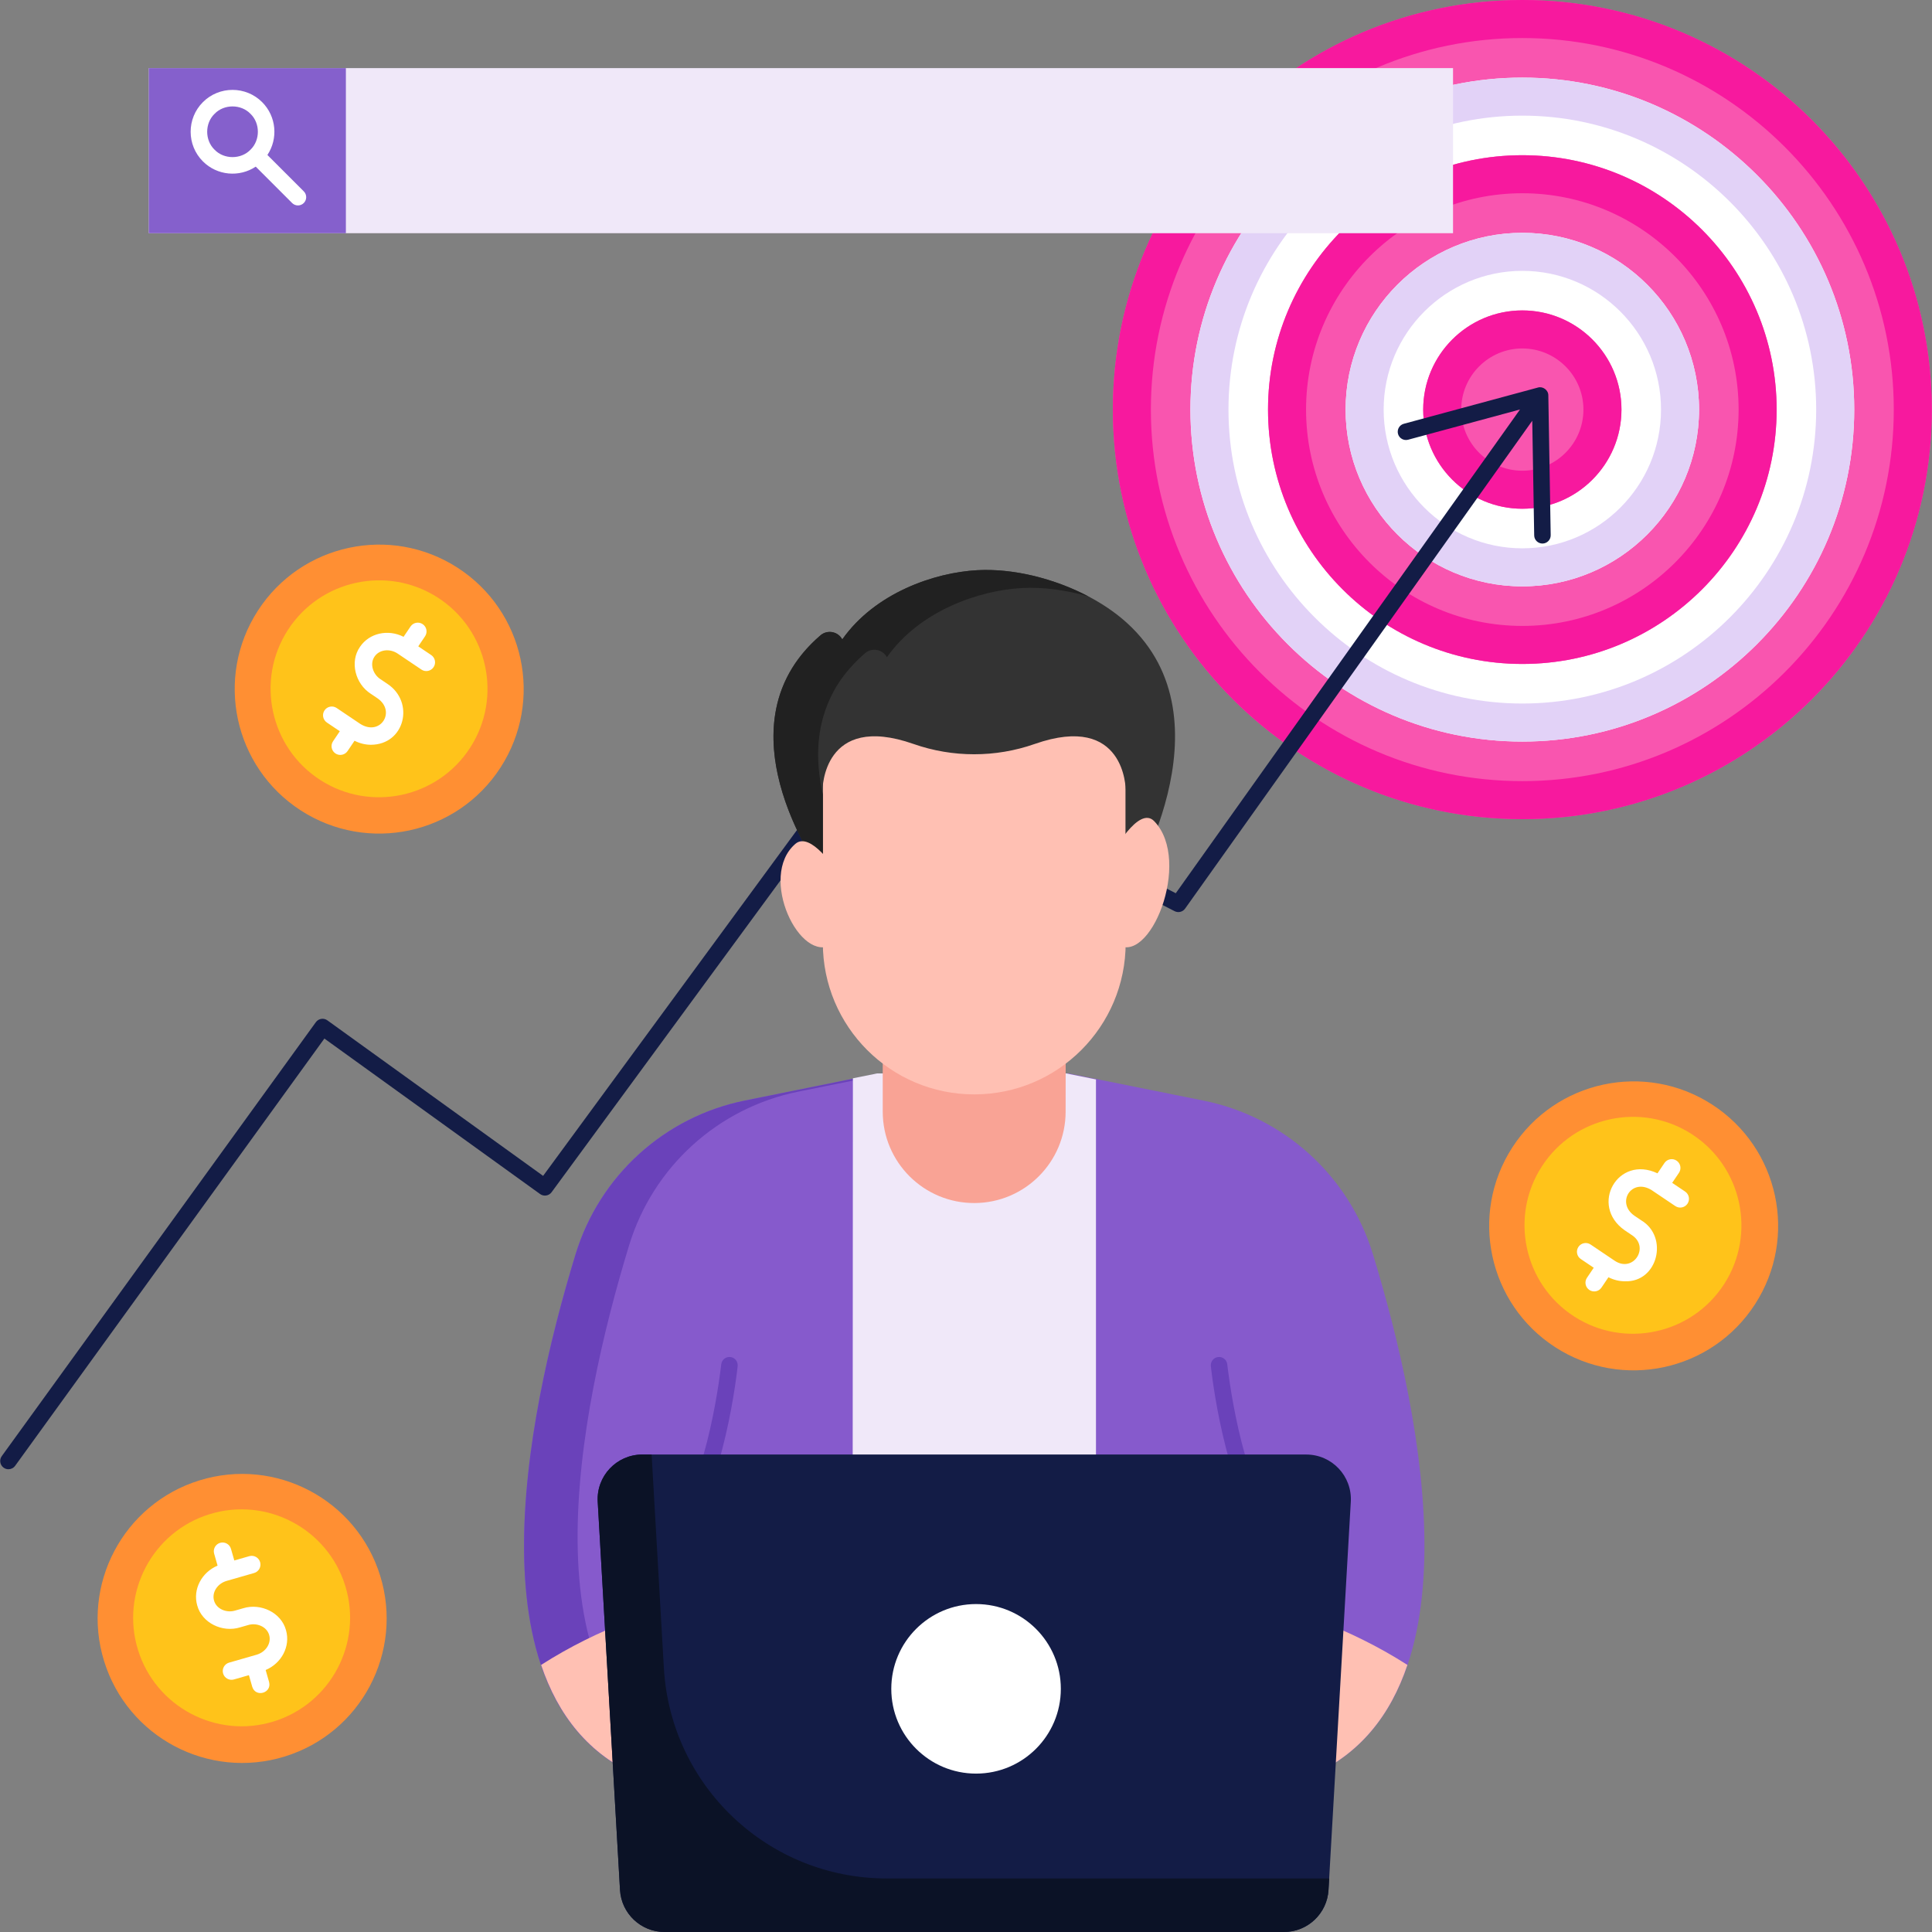 <svg xmlns="http://www.w3.org/2000/svg" id="Layer_1" height="512" viewBox="0 0 468.092 468.092" width="512"><rect x="0" y="0" width="468.092" height="468.092" fill="#808080" stroke="none"/><g><g><g><g><g><g><ellipse cx="368.836" cy="99.236" fill="#f955af" rx="99.21" ry="99.236"></ellipse></g></g></g><g><g><g><g><path d="m368.836 0c-54.792 0-99.21 44.429-99.21 99.236 0 54.806 44.418 99.236 99.21 99.236s99.21-44.429 99.21-99.236-44.418-99.236-99.21-99.236zm0 189.256c-49.623 0-89.994-40.383-89.994-90.02s40.371-90.02 89.994-90.02 89.995 40.383 89.995 90.02-40.372 90.02-89.995 90.02z" fill="#f7199e"></path></g></g></g></g><g><g><g><path d="m368.836 179.669c-44.34 0-80.412-36.082-80.412-80.433s36.073-80.433 80.412-80.433 80.412 36.082 80.412 80.433-36.072 80.433-80.412 80.433z" fill="#fff"></path></g></g></g><g><g><g><path d="m368.836 18.803c-44.34 0-80.412 36.082-80.412 80.433s36.073 80.433 80.412 80.433 80.412-36.082 80.412-80.433-36.072-80.433-80.412-80.433zm0 151.65c-39.258 0-71.197-31.948-71.197-71.218s31.939-71.218 71.197-71.218 71.197 31.949 71.197 71.218-31.939 71.218-71.197 71.218z" fill="#e2d2f7"></path></g></g></g><g><g><g><path d="m368.836 160.866c-33.974 0-61.615-27.647-61.615-61.631s27.641-61.631 61.615-61.631 61.615 27.647 61.615 61.631-27.641 61.631-61.615 61.631z" fill="#f955af"></path></g></g></g><g><g><g><g><path d="m368.836 37.605c-33.974 0-61.615 27.647-61.615 61.631 0 33.983 27.641 61.631 61.615 61.631s61.615-27.647 61.615-61.631-27.641-61.631-61.615-61.631zm0 114.046c-28.893 0-52.399-23.514-52.399-52.415s23.506-52.415 52.399-52.415 52.399 23.514 52.399 52.415-23.506 52.415-52.399 52.415z" fill="#f7199e"></path></g></g></g></g><g><g><g><path d="m368.836 142.064c-23.609 0-42.817-19.213-42.817-42.828s19.208-42.828 42.817-42.828 42.817 19.213 42.817 42.828-19.208 42.828-42.817 42.828z" fill="#fff"></path></g></g></g><g><g><g><path d="m368.836 56.408c-23.609 0-42.817 19.213-42.817 42.828s19.208 42.828 42.817 42.828 42.817-19.213 42.817-42.828c0-23.616-19.208-42.828-42.817-42.828zm0 76.44c-18.528 0-33.601-15.079-33.601-33.612 0-18.534 15.074-33.613 33.601-33.613 18.528 0 33.602 15.079 33.602 33.613s-15.074 33.612-33.602 33.612z" fill="#e2d2f7"></path></g></g></g><g><g><g><path d="m368.836 123.261c-13.245 0-24.019-10.778-24.019-24.025s10.775-24.025 24.019-24.025c13.245 0 24.019 10.778 24.019 24.025s-10.774 24.025-24.019 24.025z" fill="#f955af"></path></g></g></g><g><g><g><g><path d="m368.836 75.21c-13.245 0-24.019 10.778-24.019 24.025 0 13.248 10.775 24.025 24.019 24.025 13.245 0 24.019-10.778 24.019-24.025s-10.774-24.025-24.019-24.025zm0 38.836c-8.162 0-14.804-6.644-14.804-14.81s6.641-14.81 14.804-14.81 14.804 6.644 14.804 14.81-6.641 14.81-14.804 14.81z" fill="#f7199e"></path></g></g></g></g></g><g><path d="m375.135 95.793c.011-1.264-1.31-2.259-2.521-1.897l-32.49 8.78c-1.066.288-1.697 1.386-1.409 2.453s1.387 1.697 2.453 1.409l27.103-7.324-83.402 117.203-73.384-37.526c-.873-.447-1.943-.194-2.523.597l-77.375 105.408-52.273-37.683c-.894-.645-2.143-.443-2.79.45l-76.098 105.138c-.647.895-.447 2.146.447 2.793.354.256.765.38 1.171.38.62 0 1.23-.287 1.622-.827l74.927-103.522 52.263 37.675c.89.641 2.132.445 2.782-.439l77.542-105.634 73.407 37.538c.881.451 1.965.188 2.54-.621l84.112-118.201.47 27.784c.018 1.093.91 1.966 1.999 1.966h.034c1.104-.019 1.985-.929 1.966-2.033z" fill="#131c46"></path></g></g><g><g><g><g><g><g><path d="" fill="#6e6eff"></path></g></g></g><g><g><g><path d="m317.316 430.384c41.277-17.703 27.749-85.807 15.326-126.495-5.804-19.011-21.555-33.307-41.042-37.227l-32.762-6.592-22.899.298-22.899-.298-32.578 6.577c-19.472 3.931-35.206 18.222-41.008 37.221-12.425 40.686-25.964 108.811 15.32 126.517" fill="#865acc"></path></g></g></g><g><g><g><path d="m152.428 301.705c5.802-18.999 21.536-33.289 41.008-37.22l21.732-4.387-2.126-.028-32.578 6.577c-19.472 3.931-35.206 18.222-41.008 37.221-12.425 40.686-25.964 108.811 15.32 126.517l12.972-2.162c-41.284-17.707-27.745-85.832-15.32-126.518z" fill="#6a42ba"></path></g></g></g><g><g><g><g><path d="m169.251 387.971c-9.244 1.521-24.039 6.377-38.152 15.415 4.061 12.075 11.477 21.751 23.71 26.997l26.582-2.8c-4.327-13.406-10.016-31.083-10.175-31.552-.894-2.639-1.541-5.336-1.965-8.06z" fill="#ffc0b3"></path></g></g></g><g><g><g><path d="m302.841 387.971c9.244 1.521 24.039 6.377 38.152 15.415-4.061 12.075-11.477 21.751-23.71 26.997l-26.582-2.8c4.327-13.406 10.016-31.083 10.175-31.552.894-2.639 1.541-5.336 1.965-8.06z" fill="#ffc0b3"></path></g></g></g></g></g><g><g><g><g><path d="m307.987 373.093c-.576 0-1.147-.248-1.543-.727-9.887-11.973-12.948-40.19-13.074-41.385-.115-1.099.682-2.083 1.78-2.198 1.093-.117 2.083.682 2.198 1.78.029.281 3.061 28.213 12.179 39.256.704.852.583 2.112-.269 2.815-.371.31-.822.459-1.271.459z" fill="#6a42ba"></path></g></g></g><g><g><g><path d="m164.105 373.093c-.449 0-.899-.15-1.272-.458-.852-.703-.972-1.964-.269-2.815 9.119-11.043 12.15-38.976 12.179-39.256.116-1.098 1.106-1.895 2.198-1.78 1.099.115 1.896 1.099 1.78 2.198-.125 1.195-3.187 29.412-13.074 41.385-.394.479-.966.726-1.542.726z" fill="#6a42ba"></path></g></g></g></g><g><g><g><path d="m258.316 260.069 7.22 1.458.003 170.738c0 9.789 3.889 19.176 10.81 26.098h-80.607c6.922-6.922 10.81-16.309 10.81-26.098l.089-171.009 5.877-1.186h3.939" fill="#f0e8f9"></path></g></g></g><g><g><g><g><path d="m213.871 238.063v31.26c0 12.289 10.002 22.231 22.292 22.155 12.172-.075 22.005-9.955 22.02-22.128l.039-31.287" fill="#f9a395"></path></g></g></g></g><g><g><g><path d="m273.008 216.183s26.272-41.439.024-65.267c-9.073-8.237-23.962-13.427-36.229-12.768-10.425.561-24.804 5.505-32.734 16.771-1.034-1.941-3.615-2.421-5.286-.984-26.496 22.775 1.572 59.495 1.572 59.495" fill="#333"></path></g></g></g><g><g><g><path d="m236.046 265.152c-20.261 0-36.686-16.425-36.686-36.686v-57.305c0-1.518 1.231-2.749 2.749-2.749h67.872c1.518 0 2.749 1.231 2.749 2.749v57.305c.002 20.262-16.423 36.686-36.684 36.686z" fill="#ffc0b3"></path></g></g></g><g><g><g><path d="m272.732 168.412s-15.18-13.378-15.732-14.482-42.157-1.22-42.781-1.22c-.623 0-20.148 18.516-20.148 18.516l-1.472 20.056 6.693 15.405v-15.347s0-18.817 22.057-11.084c9.47 3.32 19.857 3.32 29.326 0 22.057-7.732 22.057 11.084 22.057 11.084v15.348l3.618-11.909 4.018-13.8z" fill="#333"></path></g></g></g><g><g><g><path d="m236.803 138.148c-10.425.561-24.804 5.505-32.734 16.771-1.034-1.942-3.615-2.421-5.286-.984-23.445 20.152-4.172 51.218.578 58.106v-19.551c-1.339-5.902-1.688-12.275 0-18.471 1.772-6.231 4.898-11.094 10.232-15.76 1.671-1.437 4.253-.957 5.286.984 7.93-11.266 22.31-16.21 32.734-16.771 5.108-.275 10.669.477 16.076 2.029-8.297-4.367-18.239-6.818-26.886-6.353z" fill="#212121"></path></g></g></g><g><g><g><g><path d="m269.473 206.898s6.383-11.844 10.155-7.957c9.393 9.678-1.266 35.846-9.287 29.632" fill="#ffc0b3"></path></g></g></g><g><g><g><path d="m202.619 210.979s-6.234-9.707-9.919-6.522c-9.174 7.932 1.237 29.379 9.071 24.287" fill="#ffc0b3"></path></g></g></g></g></g><g><g><g><path d="m316.484 352.41h-160.876c-6.214 0-11.149 5.226-10.792 11.43l5.401 94.061c.328 5.72 5.063 10.19 10.792 10.19h150.073c5.73 0 10.464-4.47 10.792-10.19l5.401-94.061c.357-6.203-4.578-11.43-10.791-11.43z" fill="#131c46"></path></g></g></g><g><g><g><path d="m160.849 404.168-2.972-51.757h-2.268c-6.214 0-11.149 5.226-10.792 11.43l5.401 94.061c.328 5.72 5.063 10.19 10.792 10.19h150.073c5.73 0 10.464-4.47 10.792-10.19l.16-2.782h-107.224c-28.648 0-52.32-22.352-53.962-50.952z" fill="#0b1226"></path></g></g></g><g><g><g><circle cx="236.483" cy="409.177" fill="#fff" r="20.539"></circle></g></g></g></g><g><g><g><g><g><ellipse cx="91.836" cy="166.883" fill="#ff8f33" rx="34.996" ry="34.996" transform="matrix(.543 -.84 .84 .543 -98.175 153.482)"></ellipse></g></g></g><g><g><g><path d="m77.574 188.964c-12.175-7.864-15.683-24.168-7.819-36.343s24.168-15.683 36.343-7.819 15.683 24.168 7.819 36.343-24.168 15.683-36.343 7.819z" fill="#ffc31a"></path></g></g></g><path d="m104.472 158.708-3.133-2.11 1.641-2.431c.656-.971.4-2.29-.571-2.945-.972-.656-2.29-.399-2.945.571l-1.686 2.497c-3.737-1.905-8.288-.934-10.554 2.421-2.551 3.649-1.127 8.969 2.579 11.361l1.696 1.142c4.508 3.168.666 9.222-4.187 6.193l-5.742-3.867c-.972-.655-2.291-.397-2.944.574-.655.972-.397 2.29.574 2.944l3.133 2.11-1.641 2.431c-.656.971-.4 2.29.571 2.945.959.65 2.286.407 2.945-.571l1.69-2.503c1.272.648 2.635.977 3.973.977 8.22-.033 10.668-10.327 3.997-14.752l-1.696-1.142c-1.789-1.156-2.655-3.684-1.432-5.468 1.153-1.711 3.675-2.034 5.619-.725l5.742 3.867c.972.655 2.291.397 2.944-.574.656-.973.398-2.291-.573-2.945z" fill="#fff"></path></g><g><g><g><g><ellipse cx="58.539" cy="391.971" fill="#ff8f33" rx="34.991" ry="34.991" transform="matrix(.956 -.295 .295 .956 -112.928 34.666)"></ellipse></g></g></g><g><g><g><path d="m66.286 417.086c-13.848 4.271-28.59-3.52-32.861-17.369s3.52-28.59 17.369-32.861c13.848-4.271 28.59 3.52 32.861 17.369 4.27 13.848-3.521 28.589-17.369 32.861z" fill="#ffc31a"></path></g></g></g><path d="m69.296 394.977c-1.156-4.3-6.144-6.63-10.361-5.327l-1.965.564c-2.036.629-4.528-.334-5.11-2.417-.568-1.983.804-4.123 3.057-4.771l6.654-1.913c1.126-.324 1.776-1.499 1.453-2.625-.324-1.126-1.5-1.774-2.625-1.453l-3.63 1.044-.807-2.819c-.323-1.126-1.498-1.778-2.623-1.456-1.126.323-1.778 1.497-1.456 2.623l.829 2.896c-3.862 1.639-6.044 5.748-4.93 9.642 1.156 4.299 6.146 6.63 10.361 5.326l1.965-.564c2.034-.629 4.529.335 5.109 2.418.568 1.982-.804 4.122-3.057 4.77l-6.654 1.913c-1.126.324-1.776 1.499-1.453 2.625.321 1.136 1.529 1.776 2.625 1.453l3.63-1.044.807 2.82c.825 2.677 4.8 1.515 4.079-1.168l-.829-2.896c3.863-1.64 6.045-5.749 4.931-9.641z" fill="#fff"></path></g><g><g><g><g><ellipse cx="395.64" cy="296.871" fill="#ff8f33" rx="34.996" ry="34.996" transform="matrix(.543 -.84 .84 .543 -68.396 468.144)"></ellipse></g></g></g><g><g><g><path d="m381.378 318.952c-12.175-7.864-15.683-24.168-7.819-36.343s24.168-15.683 36.343-7.819 15.683 24.168 7.819 36.343-24.168 15.683-36.343 7.819z" fill="#ffc31a"></path></g></g></g><path d="m408.276 288.696-3.133-2.11 1.641-2.431c.656-.971.4-2.29-.571-2.945-.972-.656-2.291-.399-2.945.571l-1.686 2.497c-9.635-4.548-16.518 7.754-7.975 13.781l1.696 1.142c4.541 2.859.418 9.393-4.187 6.193l-5.742-3.867c-.972-.655-2.291-.397-2.944.574-.655.972-.397 2.29.574 2.944l3.133 2.11-1.641 2.431c-.656.971-.4 2.29.571 2.945.959.65 2.286.407 2.945-.571l1.69-2.503c1.273.648 2.634.977 3.973.977 7.98.306 10.675-10.733 3.997-14.752l-1.696-1.142c-4.506-3.169-.666-9.225 4.187-6.193l5.743 3.867c.973.653 2.291.397 2.945-.575.654-.971.397-2.289-.575-2.943z" fill="#fff"></path></g></g><g><g><g><g><g><path d="m36.046 16.501h316v40h-316z" fill="#f0e8f9"></path></g></g></g></g><g><g><g><path d="m36.046 16.501h47.755v40h-47.755z" fill="#8560cc"></path></g></g></g><path d="m73.601 46.36-8.813-8.813c2.624-3.941 2.201-9.326-1.273-12.8-3.957-3.958-10.398-3.958-14.355 0-3.958 3.958-3.958 10.397 0 14.355 3.448 3.448 8.816 3.92 12.8 1.273l8.813 8.813c.781.781 2.048.781 2.828 0 .781-.781.781-2.047 0-2.828zm-21.613-10.086c-2.386-2.29-2.386-6.408 0-8.699 2.29-2.386 6.408-2.386 8.699 0 2.386 2.29 2.386 6.409 0 8.699-2.29 2.386-6.409 2.386-8.699 0z" fill="#fff"></path></g></g></svg>